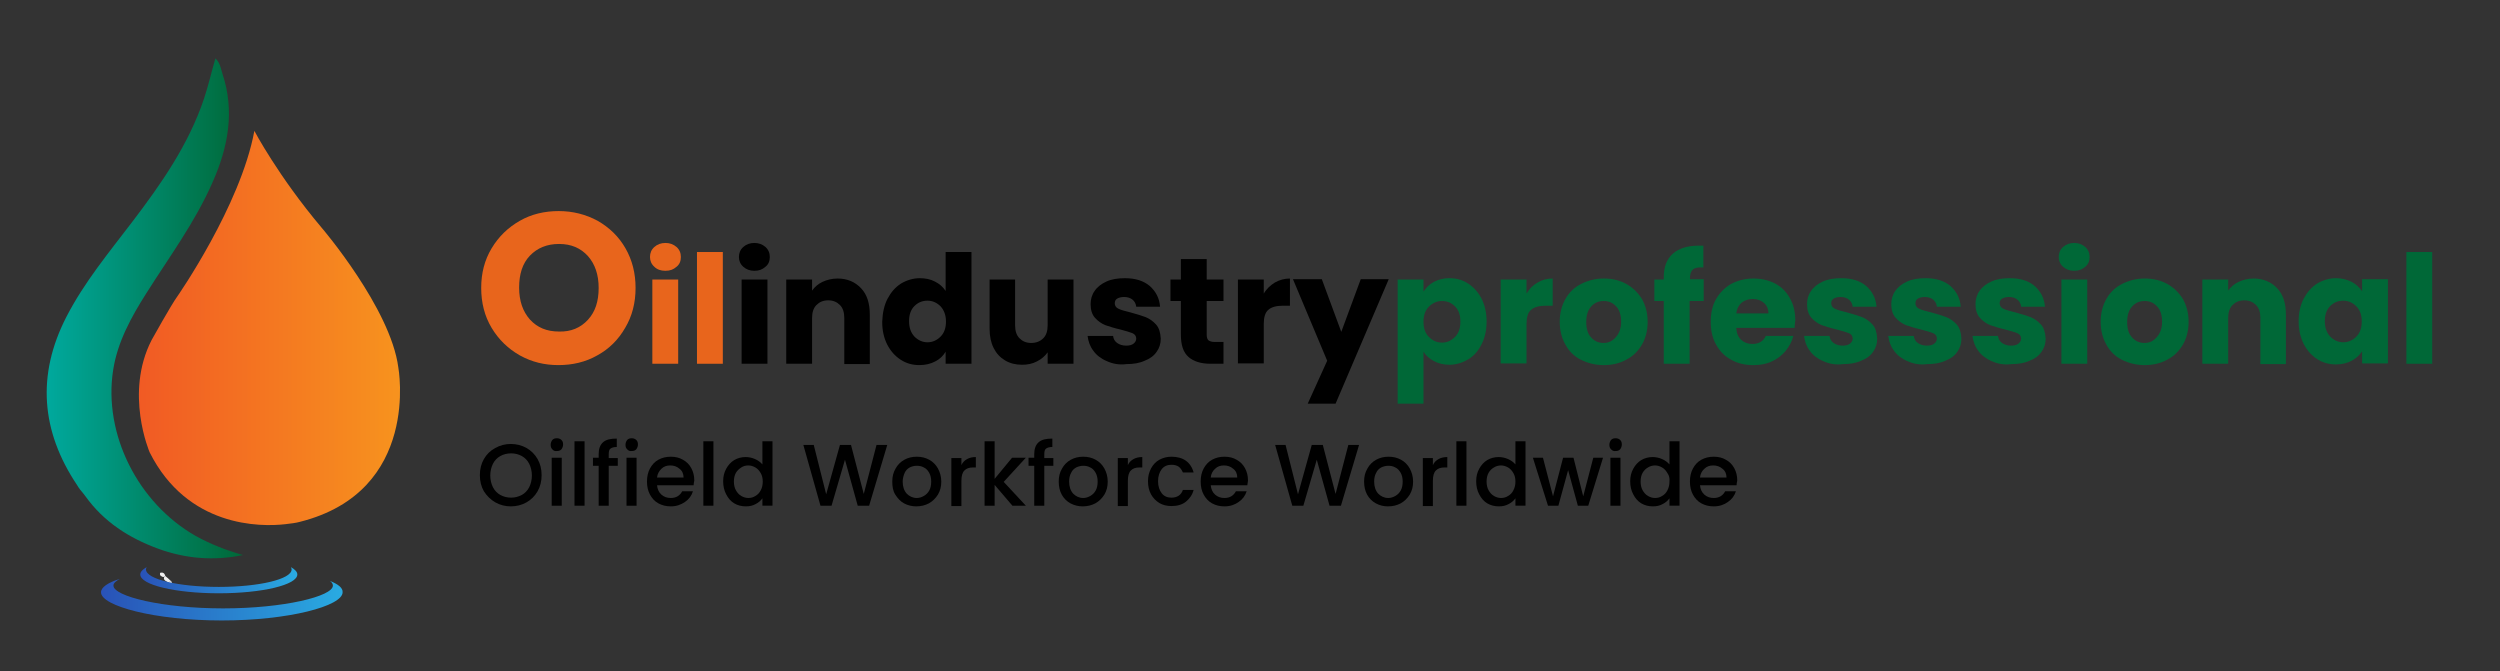 <?xml version="1.0" encoding="utf-8"?>
<!-- Generator: Adobe Illustrator 25.4.1, SVG Export Plug-In . SVG Version: 6.00 Build 0)  -->
<svg version="1.1" id="Layer_1" xmlns="http://www.w3.org/2000/svg" xmlns:xlink="http://www.w3.org/1999/xlink" x="0px" y="0px"
	 viewBox="0 0 745 200" style="enable-background:new 0 0 745 200;" xml:space="preserve">
<rect x="0" y="0" width="745" height="200" fill="#333333" stroke="none"/>
<style type="text/css">
	.st0{fill:#E8651C;}
	.st1{fill:#006837;}
	.st2{fill:url(#SVGID_1_);}
	.st3{fill:#EEEEEE;}
	.st4{fill:#030303;}
	.st5{fill:url(#SVGID_00000055664538863609774920000005475022888019739792_);}
	.st6{fill:url(#SVGID_00000124852561460969898760000006497467118328374697_);}
	.st7{fill:url(#SVGID_00000029009334908797722050000011220554707050756496_);}
</style>
<g>
	<g>
		<path class="st0" d="M154.9,105.9c-3.5-2-6.3-4.7-8.4-8.2c-2.1-3.5-3.1-7.5-3.1-11.9c0-4.4,1-8.3,3.1-11.8
			c2.1-3.5,4.9-6.2,8.4-8.2c3.5-2,7.4-2.9,11.6-2.9c4.2,0,8.1,1,11.6,2.9c3.5,2,6.3,4.7,8.3,8.2c2,3.5,3,7.4,3,11.8
			c0,4.4-1,8.4-3.1,11.9c-2,3.5-4.8,6.3-8.3,8.2c-3.5,2-7.4,2.9-11.6,2.9C162.3,108.8,158.5,107.9,154.9,105.9z M175.2,95.3
			c2.2-2.4,3.2-5.5,3.2-9.5c0-4-1.1-7.1-3.2-9.5c-2.2-2.4-5-3.6-8.6-3.6c-3.6,0-6.5,1.2-8.7,3.5c-2.2,2.3-3.2,5.5-3.2,9.5
			c0,4,1.1,7.1,3.2,9.5c2.2,2.4,5,3.6,8.7,3.6C170.1,98.9,173,97.7,175.2,95.3z"/>
		<path class="st0" d="M195,79.5c-0.9-0.8-1.3-1.8-1.3-2.9c0-1.2,0.4-2.2,1.3-3c0.9-0.8,2-1.2,3.3-1.2c1.3,0,2.4,0.4,3.3,1.2
			c0.9,0.8,1.3,1.8,1.3,3c0,1.2-0.4,2.2-1.3,2.9c-0.9,0.8-1.9,1.2-3.3,1.2C196.9,80.7,195.8,80.3,195,79.5z M202.1,83.3v25.1h-7.7
			V83.3H202.1z"/>
		<path class="st0" d="M215.4,75.1v33.3h-7.7V75.1H215.4z"/>
		<path d="M221.5,79.5c-0.9-0.8-1.3-1.8-1.3-2.9c0-1.2,0.4-2.2,1.3-3c0.9-0.8,2-1.2,3.3-1.2c1.3,0,2.4,0.4,3.3,1.2
			c0.9,0.8,1.3,1.8,1.3,3c0,1.2-0.4,2.2-1.3,2.9c-0.9,0.8-1.9,1.2-3.3,1.2C223.5,80.7,222.4,80.3,221.5,79.5z M228.7,83.3v25.1H221
			V83.3H228.7z"/>
		<path d="M256.6,85.9c1.8,1.9,2.6,4.5,2.6,7.9v14.7h-7.6V94.8c0-1.7-0.4-3-1.3-3.9c-0.9-0.9-2-1.4-3.5-1.4c-1.5,0-2.6,0.5-3.5,1.4
			c-0.9,0.9-1.3,2.2-1.3,3.9v13.6h-7.7V83.3h7.7v3.3c0.8-1.1,1.8-2,3.1-2.6c1.3-0.6,2.8-1,4.5-1C252.5,83,254.8,84,256.6,85.9z"/>
		<path d="M264.5,89c1-1.9,2.3-3.4,4-4.5c1.7-1,3.6-1.6,5.6-1.6c1.6,0,3.2,0.3,4.5,1c1.4,0.7,2.4,1.6,3.2,2.8V75.1h7.7v33.3h-7.7
			v-3.6c-0.7,1.2-1.7,2.2-3.1,2.9c-1.3,0.7-2.9,1.1-4.7,1.1c-2.1,0-3.9-0.5-5.6-1.6c-1.7-1.1-3-2.6-4-4.5c-1-2-1.5-4.2-1.5-6.8
			C263,93.2,263.5,90.9,264.5,89z M280.3,91.3c-1.1-1.1-2.4-1.7-3.9-1.7c-1.5,0-2.8,0.5-3.9,1.6c-1.1,1.1-1.6,2.6-1.6,4.5
			c0,1.9,0.5,3.4,1.6,4.6c1.1,1.1,2.4,1.7,3.9,1.7c1.5,0,2.8-0.6,3.9-1.7c1.1-1.1,1.6-2.6,1.6-4.5C281.9,93.9,281.3,92.4,280.3,91.3
			z"/>
		<path d="M319.9,83.3v25.1h-7.7V105c-0.8,1.1-1.8,2-3.2,2.7c-1.3,0.7-2.8,1-4.4,1c-1.9,0-3.6-0.4-5.1-1.3c-1.5-0.9-2.6-2.1-3.4-3.7
			c-0.8-1.6-1.2-3.5-1.2-5.7V83.3h7.6v13.6c0,1.7,0.4,3,1.3,3.9c0.9,0.9,2,1.4,3.5,1.4c1.5,0,2.7-0.5,3.6-1.4
			c0.9-0.9,1.3-2.2,1.3-3.9V83.3H319.9z"/>
		<path d="M329.8,107.6c-1.7-0.7-3.1-1.8-4-3.1c-1-1.3-1.5-2.8-1.7-4.4h7.6c0.1,0.9,0.5,1.6,1.2,2.1c0.7,0.5,1.6,0.8,2.7,0.8
			c1,0,1.7-0.2,2.2-0.6c0.5-0.4,0.8-0.9,0.8-1.5c0-0.7-0.4-1.3-1.1-1.6c-0.8-0.3-2-0.7-3.6-1.1c-1.8-0.4-3.3-0.9-4.5-1.3
			c-1.2-0.5-2.2-1.2-3.1-2.2c-0.9-1-1.3-2.4-1.3-4.1c0-1.4,0.4-2.8,1.2-3.9c0.8-1.2,2-2.1,3.5-2.8c1.5-0.7,3.4-1,5.5-1
			c3.2,0,5.6,0.8,7.4,2.3c1.8,1.6,2.9,3.6,3.1,6.2h-7.1c-0.1-0.9-0.5-1.6-1.1-2.1c-0.6-0.5-1.5-0.8-2.5-0.8c-0.9,0-1.6,0.2-2.1,0.5
			c-0.5,0.3-0.7,0.8-0.7,1.4c0,0.7,0.4,1.3,1.1,1.6c0.8,0.4,2,0.7,3.6,1.1c1.9,0.5,3.4,1,4.5,1.4c1.2,0.5,2.2,1.2,3.1,2.2
			c0.9,1,1.3,2.4,1.4,4.2c0,1.5-0.4,2.8-1.2,3.9c-0.8,1.2-2,2.1-3.6,2.7c-1.5,0.7-3.3,1-5.4,1C333.5,108.8,331.5,108.4,329.8,107.6z
			"/>
		<path d="M364.6,101.9v6.5h-3.9c-2.8,0-5-0.7-6.5-2c-1.6-1.4-2.3-3.6-2.3-6.7v-10h-3.1v-6.4h3.1v-6.1h7.7v6.1h5v6.4h-5v10.1
			c0,0.8,0.2,1.3,0.5,1.6c0.4,0.3,1,0.5,1.8,0.5H364.6z"/>
		<path d="M379.9,84.2c1.4-0.8,2.9-1.2,4.5-1.2v8.1h-2.1c-1.9,0-3.4,0.4-4.3,1.2c-1,0.8-1.4,2.3-1.4,4.3v11.7h-7.7V83.3h7.7v4.2
			C377.4,86.1,378.6,85,379.9,84.2z"/>
		<path d="M413.8,83.3l-15.8,37h-8.3l5.8-12.8l-10.2-24.3h8.6l5.8,15.7l5.8-15.7H413.8z"/>
		<path class="st1" d="M427.3,84c1.3-0.7,2.9-1.1,4.6-1.1c2.1,0,3.9,0.5,5.6,1.6c1.7,1.1,3,2.6,4,4.5c1,2,1.5,4.2,1.5,6.8
			c0,2.6-0.5,4.9-1.5,6.8c-1,2-2.3,3.5-4,4.5s-3.6,1.6-5.6,1.6c-1.7,0-3.3-0.4-4.6-1.1c-1.3-0.7-2.4-1.6-3.1-2.8v15.5h-7.7V83.3h7.7
			v3.6C425,85.7,426,84.7,427.3,84z M433.6,91.3c-1.1-1.1-2.4-1.6-3.9-1.6c-1.5,0-2.8,0.6-3.9,1.7c-1.1,1.1-1.6,2.6-1.6,4.5
			c0,1.9,0.5,3.4,1.6,4.5s2.4,1.7,3.9,1.7c1.5,0,2.8-0.6,3.9-1.7s1.6-2.6,1.6-4.6C435.2,93.9,434.7,92.4,433.6,91.3z"/>
		<path class="st1" d="M458.2,84.2c1.3-0.8,2.8-1.2,4.5-1.2v8.1h-2.1c-1.9,0-3.4,0.4-4.3,1.2c-1,0.8-1.4,2.3-1.4,4.3v11.7h-7.7V83.3
			h7.7v4.2C455.7,86.1,456.8,85,458.2,84.2z"/>
		<path class="st1" d="M471.1,107.2c-2-1-3.5-2.5-4.6-4.5c-1.1-1.9-1.7-4.2-1.7-6.8c0-2.6,0.6-4.9,1.7-6.8c1.1-2,2.7-3.5,4.7-4.5
			c2-1,4.2-1.6,6.7-1.6s4.7,0.5,6.7,1.6c2,1.1,3.5,2.6,4.7,4.5c1.1,2,1.7,4.2,1.7,6.8c0,2.6-0.6,4.9-1.7,6.8c-1.2,2-2.7,3.5-4.7,4.5
			c-2,1.1-4.2,1.6-6.7,1.6S473.1,108.2,471.1,107.2z M481.5,100.5c1-1.1,1.6-2.6,1.6-4.6c0-2-0.5-3.6-1.5-4.6
			c-1-1.1-2.2-1.6-3.7-1.6c-1.5,0-2.7,0.5-3.7,1.6c-1,1.1-1.5,2.6-1.5,4.7c0,2,0.5,3.6,1.5,4.6c1,1.1,2.2,1.6,3.7,1.6
			S480.5,101.6,481.5,100.5z"/>
		<path class="st1" d="M507.6,89.7h-4.1v18.7h-7.7V89.7H493v-6.4h2.8v-0.7c0-3.1,0.9-5.4,2.7-7c1.8-1.6,4.4-2.4,7.8-2.4
			c0.6,0,1,0,1.3,0v6.5c-1.5-0.1-2.5,0.1-3.1,0.6c-0.6,0.5-0.9,1.4-0.9,2.7v0.2h4.1V89.7z"/>
		<path class="st1" d="M534.8,97.7h-17.4c0.1,1.6,0.6,2.8,1.5,3.6c0.9,0.8,2,1.2,3.3,1.2c1.9,0,3.3-0.8,4-2.4h8.2
			c-0.4,1.7-1.2,3.1-2.3,4.5c-1.1,1.3-2.5,2.4-4.1,3.1c-1.7,0.8-3.5,1.1-5.5,1.1c-2.5,0-4.7-0.5-6.6-1.6c-1.9-1-3.4-2.5-4.5-4.5
			c-1.1-1.9-1.6-4.2-1.6-6.8c0-2.6,0.5-4.9,1.6-6.8c1.1-1.9,2.6-3.4,4.5-4.5c1.9-1,4.1-1.6,6.6-1.6c2.4,0,4.6,0.5,6.5,1.5
			c1.9,1,3.4,2.5,4.4,4.4c1.1,1.9,1.6,4.1,1.6,6.6C534.9,96.2,534.8,96.9,534.8,97.7z M527,93.4c0-1.3-0.5-2.4-1.3-3.1
			c-0.9-0.8-2-1.2-3.4-1.2c-1.3,0-2.4,0.4-3.3,1.1c-0.9,0.8-1.4,1.8-1.6,3.2H527z"/>
		<path class="st1" d="M543.3,107.6c-1.7-0.7-3.1-1.8-4-3.1c-1-1.3-1.5-2.8-1.7-4.4h7.6c0.1,0.9,0.5,1.6,1.2,2.1
			c0.7,0.5,1.6,0.8,2.7,0.8c1,0,1.7-0.2,2.2-0.6c0.5-0.4,0.8-0.9,0.8-1.5c0-0.7-0.4-1.3-1.1-1.6c-0.8-0.3-2-0.7-3.6-1.1
			c-1.8-0.4-3.3-0.9-4.5-1.3c-1.2-0.5-2.2-1.2-3.1-2.2c-0.9-1-1.3-2.4-1.3-4.1c0-1.4,0.4-2.8,1.2-3.9c0.8-1.2,2-2.1,3.5-2.8
			c1.5-0.7,3.4-1,5.5-1c3.2,0,5.6,0.8,7.4,2.3c1.8,1.6,2.9,3.6,3.1,6.2h-7.1c-0.1-0.9-0.5-1.6-1.1-2.1c-0.6-0.5-1.5-0.8-2.5-0.8
			c-0.9,0-1.6,0.2-2.1,0.5c-0.5,0.3-0.7,0.8-0.7,1.4c0,0.7,0.4,1.3,1.1,1.6c0.8,0.4,2,0.7,3.6,1.1c1.9,0.5,3.4,1,4.5,1.4
			c1.2,0.5,2.2,1.2,3.1,2.2c0.9,1,1.3,2.4,1.4,4.2c0,1.5-0.4,2.8-1.2,3.9c-0.8,1.2-2,2.1-3.6,2.7c-1.5,0.7-3.3,1-5.4,1
			C547,108.8,545,108.4,543.3,107.6z"/>
		<path class="st1" d="M568.4,107.6c-1.7-0.7-3.1-1.8-4-3.1c-1-1.3-1.5-2.8-1.7-4.4h7.6c0.1,0.9,0.5,1.6,1.2,2.1
			c0.7,0.5,1.6,0.8,2.7,0.8c1,0,1.7-0.2,2.2-0.6c0.5-0.4,0.8-0.9,0.8-1.5c0-0.7-0.4-1.3-1.1-1.6c-0.8-0.3-2-0.7-3.6-1.1
			c-1.8-0.4-3.3-0.9-4.5-1.3c-1.2-0.5-2.2-1.2-3.1-2.2c-0.9-1-1.3-2.4-1.3-4.1c0-1.4,0.4-2.8,1.2-3.9c0.8-1.2,2-2.1,3.5-2.8
			c1.5-0.7,3.4-1,5.5-1c3.2,0,5.6,0.8,7.4,2.3c1.8,1.6,2.9,3.6,3.1,6.2h-7.1c-0.1-0.9-0.5-1.6-1.1-2.1c-0.6-0.5-1.5-0.8-2.5-0.8
			c-0.9,0-1.6,0.2-2.1,0.5c-0.5,0.3-0.7,0.8-0.7,1.4c0,0.7,0.4,1.3,1.1,1.6c0.8,0.4,2,0.7,3.6,1.1c1.9,0.5,3.4,1,4.5,1.4
			c1.2,0.5,2.2,1.2,3.1,2.2c0.9,1,1.3,2.4,1.4,4.2c0,1.5-0.4,2.8-1.2,3.9c-0.8,1.2-2,2.1-3.6,2.7c-1.5,0.7-3.3,1-5.4,1
			C572.1,108.8,570.1,108.4,568.4,107.6z"/>
		<path class="st1" d="M593.5,107.6c-1.7-0.7-3.1-1.8-4-3.1c-1-1.3-1.5-2.8-1.7-4.4h7.6c0.1,0.9,0.5,1.6,1.2,2.1
			c0.7,0.5,1.6,0.8,2.7,0.8c1,0,1.7-0.2,2.2-0.6c0.5-0.4,0.8-0.9,0.8-1.5c0-0.7-0.4-1.3-1.1-1.6c-0.8-0.3-2-0.7-3.6-1.1
			c-1.8-0.4-3.3-0.9-4.5-1.3c-1.2-0.5-2.2-1.2-3.1-2.2c-0.9-1-1.3-2.4-1.3-4.1c0-1.4,0.4-2.8,1.2-3.9c0.8-1.2,2-2.1,3.5-2.8
			c1.5-0.7,3.4-1,5.5-1c3.2,0,5.6,0.8,7.4,2.3c1.8,1.6,2.9,3.6,3.1,6.2h-7.1c-0.1-0.9-0.5-1.6-1.1-2.1c-0.6-0.5-1.5-0.8-2.5-0.8
			c-0.9,0-1.6,0.2-2.1,0.5c-0.5,0.3-0.7,0.8-0.7,1.4c0,0.7,0.4,1.3,1.1,1.6c0.8,0.4,2,0.7,3.6,1.1c1.9,0.5,3.4,1,4.5,1.4
			c1.2,0.5,2.2,1.2,3.1,2.2c0.9,1,1.3,2.4,1.4,4.2c0,1.5-0.4,2.8-1.2,3.9c-0.8,1.2-2,2.1-3.6,2.7c-1.5,0.7-3.3,1-5.4,1
			C597.2,108.8,595.2,108.4,593.5,107.6z"/>
		<path class="st1" d="M614.8,79.5c-0.9-0.8-1.3-1.8-1.3-2.9c0-1.2,0.4-2.2,1.3-3c0.9-0.8,2-1.2,3.3-1.2c1.3,0,2.4,0.4,3.3,1.2
			c0.9,0.8,1.3,1.8,1.3,3c0,1.2-0.4,2.2-1.3,2.9c-0.9,0.8-1.9,1.2-3.3,1.2C616.8,80.7,615.7,80.3,614.8,79.5z M622,83.3v25.1h-7.7
			V83.3H622z"/>
		<path class="st1" d="M632.3,107.2c-2-1-3.5-2.5-4.6-4.5c-1.1-1.9-1.7-4.2-1.7-6.8c0-2.6,0.6-4.9,1.7-6.8c1.1-2,2.7-3.5,4.7-4.5
			c2-1,4.2-1.6,6.7-1.6s4.7,0.5,6.7,1.6c2,1.1,3.5,2.6,4.7,4.5c1.1,2,1.7,4.2,1.7,6.8c0,2.6-0.6,4.9-1.7,6.8c-1.2,2-2.7,3.5-4.7,4.5
			c-2,1.1-4.2,1.6-6.7,1.6S634.3,108.2,632.3,107.2z M642.7,100.5c1-1.1,1.6-2.6,1.6-4.6c0-2-0.5-3.6-1.5-4.6
			c-1-1.1-2.2-1.6-3.7-1.6c-1.5,0-2.7,0.5-3.7,1.6c-1,1.1-1.5,2.6-1.5,4.7c0,2,0.5,3.6,1.5,4.6c1,1.1,2.2,1.6,3.7,1.6
			S641.7,101.6,642.7,100.5z"/>
		<path class="st1" d="M678.6,85.9c1.8,1.9,2.6,4.5,2.6,7.9v14.7h-7.6V94.8c0-1.7-0.4-3-1.3-3.9c-0.9-0.9-2-1.4-3.5-1.4
			s-2.6,0.5-3.5,1.4c-0.9,0.9-1.3,2.2-1.3,3.9v13.6h-7.7V83.3h7.7v3.3c0.8-1.1,1.8-2,3.1-2.6c1.3-0.6,2.8-1,4.5-1
			C674.4,83,676.8,84,678.6,85.9z"/>
		<path class="st1" d="M686.5,89c1-1.9,2.3-3.4,4-4.5c1.7-1,3.6-1.6,5.6-1.6c1.8,0,3.3,0.4,4.7,1.1c1.3,0.7,2.4,1.7,3.1,2.8v-3.6
			h7.7v25.1h-7.7v-3.6c-0.8,1.2-1.8,2.1-3.1,2.8c-1.3,0.7-2.9,1.1-4.7,1.1c-2,0-3.9-0.5-5.6-1.6c-1.7-1.1-3-2.6-4-4.5
			c-1-2-1.5-4.2-1.5-6.8C685,93.2,685.5,90.9,686.5,89z M702.2,91.3c-1.1-1.1-2.4-1.7-3.9-1.7s-2.8,0.5-3.9,1.6
			c-1.1,1.1-1.6,2.6-1.6,4.5c0,1.9,0.5,3.4,1.6,4.6c1.1,1.1,2.4,1.7,3.9,1.7s2.8-0.6,3.9-1.7c1.1-1.1,1.6-2.6,1.6-4.5
			C703.8,93.9,703.3,92.4,702.2,91.3z"/>
		<path class="st1" d="M724.8,75.1v33.3h-7.7V75.1H724.8z"/>
	</g>
	<g>
		<path d="M147.6,149.7c-1.4-0.8-2.5-1.9-3.4-3.3c-0.8-1.4-1.2-3-1.2-4.8c0-1.8,0.4-3.4,1.2-4.8s1.9-2.5,3.4-3.3
			c1.4-0.8,3-1.2,4.6-1.2c1.7,0,3.3,0.4,4.7,1.2c1.4,0.8,2.5,1.9,3.3,3.3c0.8,1.4,1.2,3,1.2,4.8c0,1.8-0.4,3.4-1.2,4.8
			c-0.8,1.4-1.9,2.5-3.3,3.3c-1.4,0.8-3,1.2-4.7,1.2C150.6,150.9,149,150.5,147.6,149.7z M155.5,147.5c0.9-0.5,1.7-1.3,2.2-2.3
			c0.5-1,0.8-2.2,0.8-3.5c0-1.3-0.3-2.5-0.8-3.5c-0.5-1-1.3-1.8-2.2-2.3c-0.9-0.5-2-0.8-3.2-0.8c-1.2,0-2.3,0.3-3.2,0.8
			c-0.9,0.5-1.7,1.3-2.2,2.3c-0.5,1-0.8,2.2-0.8,3.5c0,1.3,0.3,2.5,0.8,3.5c0.5,1,1.3,1.8,2.2,2.3s2,0.8,3.2,0.8
			C153.5,148.3,154.5,148,155.5,147.5z"/>
		<path d="M164.6,133.9c-0.4-0.4-0.5-0.8-0.5-1.4c0-0.5,0.2-1,0.5-1.4c0.4-0.4,0.8-0.5,1.4-0.5c0.5,0,1,0.2,1.3,0.5
			c0.4,0.4,0.5,0.8,0.5,1.4c0,0.5-0.2,1-0.5,1.4c-0.4,0.4-0.8,0.5-1.3,0.5C165.4,134.5,164.9,134.3,164.6,133.9z M167.4,136.4v14.3
			h-3v-14.3H167.4z"/>
		<path d="M174.2,131.5v19.2h-3v-19.2H174.2z"/>
		<path d="M184.1,138.8h-2.7v11.9h-3v-11.9h-1.7v-2.4h1.7v-1c0-1.6,0.4-2.8,1.3-3.6c0.9-0.8,2.2-1.1,4.1-1.1v2.5
			c-0.9,0-1.5,0.2-1.9,0.5c-0.4,0.3-0.5,0.9-0.5,1.8v1h2.7V138.8z"/>
		<path d="M186.9,133.9c-0.4-0.4-0.5-0.8-0.5-1.4c0-0.5,0.2-1,0.5-1.4c0.4-0.4,0.8-0.5,1.4-0.5c0.5,0,1,0.2,1.3,0.5
			c0.4,0.4,0.5,0.8,0.5,1.4c0,0.5-0.2,1-0.5,1.4c-0.4,0.4-0.8,0.5-1.3,0.5C187.7,134.5,187.3,134.3,186.9,133.9z M189.7,136.4v14.3
			h-3v-14.3H189.7z"/>
		<path d="M206.7,144.6h-10.9c0.1,1.1,0.5,2.1,1.3,2.8c0.8,0.7,1.7,1,2.8,1c1.6,0,2.7-0.7,3.4-2h3.2c-0.4,1.3-1.2,2.4-2.4,3.2
			s-2.5,1.3-4.2,1.3c-1.4,0-2.6-0.3-3.7-0.9c-1.1-0.6-1.9-1.5-2.5-2.6s-0.9-2.4-0.9-3.9s0.3-2.8,0.9-3.9c0.6-1.1,1.4-2,2.5-2.6
			c1.1-0.6,2.3-0.9,3.7-0.9c1.4,0,2.6,0.3,3.6,0.9c1.1,0.6,1.9,1.4,2.5,2.5s0.9,2.3,0.9,3.7C206.8,143.7,206.7,144.2,206.7,144.6z
			 M203.7,142.3c0-1.1-0.4-2-1.2-2.6c-0.8-0.7-1.7-1-2.8-1c-1,0-1.9,0.3-2.6,1s-1.2,1.5-1.3,2.6H203.7z"/>
		<path d="M212.6,131.5v19.2h-3v-19.2H212.6z"/>
		<path d="M216.4,139.7c0.6-1.1,1.4-2,2.4-2.6c1-0.6,2.2-0.9,3.4-0.9c0.9,0,1.9,0.2,2.8,0.6c0.9,0.4,1.6,0.9,2.2,1.6v-6.9h3v19.2h-3
			v-2.2c-0.5,0.7-1.2,1.3-2,1.7c-0.9,0.5-1.8,0.7-3,0.7c-1.2,0-2.4-0.3-3.4-0.9c-1-0.6-1.8-1.5-2.4-2.7c-0.6-1.1-0.9-2.4-0.9-3.9
			C215.5,142,215.8,140.8,216.4,139.7z M226.7,141c-0.4-0.7-0.9-1.3-1.6-1.7c-0.7-0.4-1.4-0.6-2.1-0.6c-0.8,0-1.5,0.2-2.1,0.6
			s-1.2,0.9-1.6,1.6c-0.4,0.7-0.6,1.6-0.6,2.6s0.2,1.9,0.6,2.6c0.4,0.7,0.9,1.3,1.6,1.7c0.7,0.4,1.4,0.6,2.1,0.6
			c0.8,0,1.5-0.2,2.1-0.6c0.7-0.4,1.2-0.9,1.6-1.7c0.4-0.7,0.6-1.6,0.6-2.6C227.3,142.5,227.1,141.7,226.7,141z"/>
		<path d="M264.4,132.6l-5.4,18.1h-3.4l-3.8-13.7l-4,13.7l-3.3,0l-5.1-18.1h3.1l3.7,14.7l4.1-14.7h3.3l3.8,14.6l3.8-14.6H264.4z"/>
		<path d="M269.4,150c-1.1-0.6-1.9-1.5-2.6-2.6s-0.9-2.4-0.9-3.9c0-1.5,0.3-2.7,1-3.9c0.6-1.1,1.5-2,2.6-2.6
			c1.1-0.6,2.3-0.9,3.7-0.9s2.6,0.3,3.7,0.9c1.1,0.6,2,1.5,2.6,2.6c0.6,1.1,1,2.4,1,3.9c0,1.5-0.3,2.7-1,3.9c-0.7,1.1-1.6,2-2.7,2.6
			c-1.1,0.6-2.4,0.9-3.8,0.9C271.8,150.9,270.5,150.6,269.4,150z M275.3,147.8c0.7-0.4,1.2-0.9,1.6-1.6s0.6-1.6,0.6-2.7
			c0-1-0.2-1.9-0.6-2.6s-0.9-1.3-1.6-1.6c-0.7-0.4-1.4-0.5-2.1-0.5c-0.8,0-1.5,0.2-2.1,0.5c-0.7,0.4-1.2,0.9-1.5,1.6
			s-0.6,1.6-0.6,2.6c0,1.5,0.4,2.7,1.2,3.6c0.8,0.8,1.8,1.3,3,1.3C273.9,148.4,274.6,148.2,275.3,147.8z"/>
		<path d="M288.2,136.8c0.7-0.4,1.6-0.6,2.6-0.6v3.1H290c-1.2,0-2,0.3-2.6,0.9c-0.6,0.6-0.9,1.6-0.9,3.1v7.5h-3v-14.3h3v2.1
			C286.9,137.7,287.5,137.2,288.2,136.8z"/>
		<path d="M299.1,143.6l6.6,7.1h-4l-5.3-6.2v6.2h-3v-19.2h3v11.2l5.2-6.3h4.1L299.1,143.6z"/>
		<path d="M313.9,138.8h-2.7v11.9h-3v-11.9h-1.7v-2.4h1.7v-1c0-1.6,0.4-2.8,1.3-3.6s2.2-1.1,4.1-1.1v2.5c-0.9,0-1.5,0.2-1.9,0.5
			c-0.4,0.3-0.5,0.9-0.5,1.8v1h2.7V138.8z"/>
		<path d="M319,150c-1.1-0.6-2-1.5-2.6-2.6s-0.9-2.4-0.9-3.9c0-1.5,0.3-2.7,1-3.9c0.6-1.1,1.5-2,2.6-2.6c1.1-0.6,2.3-0.9,3.7-0.9
			s2.6,0.3,3.7,0.9c1.1,0.6,2,1.5,2.6,2.6s1,2.4,1,3.9c0,1.5-0.3,2.7-1,3.9c-0.7,1.1-1.6,2-2.7,2.6c-1.1,0.6-2.4,0.9-3.8,0.9
			C321.4,150.9,320.1,150.6,319,150z M324.9,147.8c0.7-0.4,1.2-0.9,1.6-1.6s0.6-1.6,0.6-2.7c0-1-0.2-1.9-0.6-2.6s-0.9-1.3-1.6-1.6
			c-0.7-0.4-1.4-0.5-2.1-0.5s-1.5,0.2-2.1,0.5c-0.7,0.4-1.2,0.9-1.5,1.6c-0.4,0.7-0.6,1.6-0.6,2.6c0,1.5,0.4,2.7,1.2,3.6
			c0.8,0.8,1.8,1.3,3,1.3C323.5,148.4,324.2,148.2,324.9,147.8z"/>
		<path d="M337.8,136.8c0.7-0.4,1.6-0.6,2.6-0.6v3.1h-0.8c-1.2,0-2,0.3-2.6,0.9c-0.6,0.6-0.9,1.6-0.9,3.1v7.5h-3v-14.3h3v2.1
			C336.5,137.7,337.1,137.2,337.8,136.8z"/>
		<path d="M343,139.6c0.6-1.1,1.4-2,2.5-2.6c1.1-0.6,2.3-0.9,3.6-0.9c1.7,0,3.2,0.4,4.3,1.2c1.1,0.8,1.9,2,2.3,3.5h-3.2
			c-0.3-0.7-0.7-1.3-1.2-1.7c-0.6-0.4-1.3-0.6-2.2-0.6c-1.2,0-2.2,0.4-2.9,1.3c-0.7,0.9-1.1,2.1-1.1,3.6c0,1.5,0.4,2.7,1.1,3.6
			c0.7,0.9,1.7,1.3,2.9,1.3c1.7,0,2.9-0.8,3.4-2.3h3.2c-0.4,1.5-1.2,2.6-2.3,3.5c-1.1,0.9-2.6,1.3-4.3,1.3c-1.4,0-2.6-0.3-3.6-0.9
			s-1.9-1.5-2.5-2.6c-0.6-1.1-0.9-2.4-0.9-3.9S342.4,140.8,343,139.6z"/>
		<path d="M371.7,144.6h-10.9c0.1,1.1,0.5,2.1,1.3,2.8s1.7,1,2.8,1c1.6,0,2.7-0.7,3.4-2h3.2c-0.4,1.3-1.2,2.4-2.4,3.2
			c-1.1,0.8-2.5,1.3-4.2,1.3c-1.4,0-2.6-0.3-3.7-0.9s-1.9-1.5-2.5-2.6s-0.9-2.4-0.9-3.9s0.3-2.8,0.9-3.9c0.6-1.1,1.4-2,2.5-2.6
			c1.1-0.6,2.3-0.9,3.7-0.9c1.4,0,2.6,0.3,3.6,0.9c1.1,0.6,1.9,1.4,2.5,2.5c0.6,1.1,0.9,2.3,0.9,3.7
			C371.8,143.7,371.8,144.2,371.7,144.6z M368.7,142.3c0-1.1-0.4-2-1.2-2.6c-0.8-0.7-1.7-1-2.8-1c-1,0-1.9,0.3-2.6,1
			c-0.7,0.6-1.2,1.5-1.3,2.6H368.7z"/>
		<path d="M405,132.6l-5.4,18.1h-3.4l-3.8-13.7l-4,13.7l-3.3,0l-5.1-18.1h3.1l3.7,14.7l4.1-14.7h3.3l3.8,14.6l3.8-14.6H405z"/>
		<path d="M410,150c-1.1-0.6-2-1.5-2.6-2.6s-0.9-2.4-0.9-3.9c0-1.5,0.3-2.7,1-3.9c0.6-1.1,1.5-2,2.6-2.6c1.1-0.6,2.3-0.9,3.7-0.9
			s2.6,0.3,3.7,0.9c1.1,0.6,2,1.5,2.6,2.6s1,2.4,1,3.9c0,1.5-0.3,2.7-1,3.9c-0.7,1.1-1.6,2-2.7,2.6c-1.1,0.6-2.4,0.9-3.8,0.9
			C412.3,150.9,411.1,150.6,410,150z M415.8,147.8c0.7-0.4,1.2-0.9,1.6-1.6s0.6-1.6,0.6-2.7c0-1-0.2-1.9-0.6-2.6s-0.9-1.3-1.6-1.6
			c-0.7-0.4-1.4-0.5-2.1-0.5s-1.5,0.2-2.1,0.5c-0.7,0.4-1.2,0.9-1.5,1.6c-0.4,0.7-0.6,1.6-0.6,2.6c0,1.5,0.4,2.7,1.2,3.6
			c0.8,0.8,1.8,1.3,3,1.3C414.4,148.4,415.1,148.2,415.8,147.8z"/>
		<path d="M428.7,136.8c0.7-0.4,1.6-0.6,2.6-0.6v3.1h-0.8c-1.2,0-2,0.3-2.6,0.9c-0.6,0.6-0.9,1.6-0.9,3.1v7.5h-3v-14.3h3v2.1
			C427.4,137.7,428,137.2,428.7,136.8z"/>
		<path d="M437,131.5v19.2h-3v-19.2H437z"/>
		<path d="M440.8,139.7c0.6-1.1,1.4-2,2.4-2.6c1-0.6,2.2-0.9,3.4-0.9c0.9,0,1.9,0.2,2.8,0.6c0.9,0.4,1.6,0.9,2.2,1.6v-6.9h3v19.2h-3
			v-2.2c-0.5,0.7-1.2,1.3-2,1.7c-0.9,0.5-1.8,0.7-3,0.7c-1.2,0-2.4-0.3-3.4-0.9s-1.8-1.5-2.4-2.7c-0.6-1.1-0.9-2.4-0.9-3.9
			C439.9,142,440.2,140.8,440.8,139.7z M451,141c-0.4-0.7-0.9-1.3-1.6-1.7c-0.7-0.4-1.4-0.6-2.1-0.6s-1.5,0.2-2.1,0.6
			c-0.7,0.4-1.2,0.9-1.6,1.6c-0.4,0.7-0.6,1.6-0.6,2.6s0.2,1.9,0.6,2.6c0.4,0.7,0.9,1.3,1.6,1.7c0.7,0.4,1.4,0.6,2.1,0.6
			c0.8,0,1.5-0.2,2.1-0.6c0.7-0.4,1.2-0.9,1.6-1.7s0.6-1.6,0.6-2.6C451.6,142.5,451.4,141.7,451,141z"/>
		<path d="M477.7,136.4l-4.4,14.3h-3.1l-2.9-10.6l-2.9,10.6h-3.1l-4.5-14.3h3l3,11.5l3-11.5h3.1l2.9,11.5l3-11.5H477.7z"/>
		<path d="M480.1,133.9c-0.4-0.4-0.5-0.8-0.5-1.4c0-0.5,0.2-1,0.5-1.4c0.4-0.4,0.8-0.5,1.4-0.5c0.5,0,1,0.2,1.3,0.5
			c0.4,0.4,0.5,0.8,0.5,1.4c0,0.5-0.2,1-0.5,1.4c-0.4,0.4-0.8,0.5-1.3,0.5C480.9,134.5,480.5,134.3,480.1,133.9z M482.9,136.4v14.3
			h-3v-14.3H482.9z"/>
		<path d="M486.7,139.7c0.6-1.1,1.4-2,2.4-2.6c1-0.6,2.2-0.9,3.4-0.9c0.9,0,1.9,0.2,2.8,0.6c0.9,0.4,1.6,0.9,2.2,1.6v-6.9h3v19.2h-3
			v-2.2c-0.5,0.7-1.2,1.3-2,1.7c-0.9,0.5-1.8,0.7-3,0.7c-1.2,0-2.4-0.3-3.4-0.9s-1.8-1.5-2.4-2.7c-0.6-1.1-0.9-2.4-0.9-3.9
			C485.8,142,486.1,140.8,486.7,139.7z M496.9,141c-0.4-0.7-0.9-1.3-1.6-1.7c-0.7-0.4-1.4-0.6-2.1-0.6s-1.5,0.2-2.1,0.6
			c-0.7,0.4-1.2,0.9-1.6,1.6c-0.4,0.7-0.6,1.6-0.6,2.6s0.2,1.9,0.6,2.6c0.4,0.7,0.9,1.3,1.6,1.7c0.7,0.4,1.4,0.6,2.1,0.6
			c0.8,0,1.5-0.2,2.1-0.6c0.7-0.4,1.2-0.9,1.6-1.7s0.6-1.6,0.6-2.6C497.6,142.5,497.4,141.7,496.9,141z"/>
		<path d="M517.5,144.6h-10.9c0.1,1.1,0.5,2.1,1.3,2.8s1.7,1,2.8,1c1.6,0,2.7-0.7,3.4-2h3.2c-0.4,1.3-1.2,2.4-2.4,3.2
			c-1.1,0.8-2.5,1.3-4.2,1.3c-1.4,0-2.6-0.3-3.7-0.9s-1.9-1.5-2.5-2.6s-0.9-2.4-0.9-3.9s0.3-2.8,0.9-3.9c0.6-1.1,1.4-2,2.5-2.6
			c1.1-0.6,2.3-0.9,3.7-0.9c1.4,0,2.6,0.3,3.6,0.9c1.1,0.6,1.9,1.4,2.5,2.5c0.6,1.1,0.9,2.3,0.9,3.7
			C517.6,143.7,517.5,144.2,517.5,144.6z M514.5,142.3c0-1.1-0.4-2-1.2-2.6c-0.8-0.7-1.7-1-2.8-1c-1,0-1.9,0.3-2.6,1
			c-0.7,0.6-1.2,1.5-1.3,2.6H514.5z"/>
	</g>
	<linearGradient id="SVGID_1_" gradientUnits="userSpaceOnUse" x1="13.953" y1="91.934" x2="72.53" y2="91.934">
		<stop  offset="0" style="stop-color:#00A99D"/>
		<stop  offset="1" style="stop-color:#006837"/>
	</linearGradient>
	<path class="st2" d="M23,144.6c-10.8-16.1-12.1-32.9-3.2-50.2c5.3-10.3,12.7-19.2,19.7-28.4c8.6-11.3,16.7-22.9,21.3-36.6
		c1.3-3.9,2.2-7.9,3.4-12c1.4,1.3,1.6,3,2.1,4.6c3.7,11.1,1.7,21.8-2.9,32.2c-5.2,11.9-12.9,22.3-19.8,33.2
		c-4.5,7.1-8.6,14.5-9.9,23c-2.9,19,7.4,39.5,24.6,49.3c4.5,2.5,9.2,4.3,14.1,5.7c-8.6,1.8-17.1,1.1-25.3-1.9
		c-8.7-3.2-16.2-8-21.7-15.7c-0.2-0.3-0.5-0.6-0.7-0.9C23.4,145.4,23,144.6,23,144.6z"/>
	<path class="st3" d="M50.2,173.6c-0.9-0.5-2-0.9-0.9-2.2l-0.1,0.2c0.6,0.5,1.2,1,1.8,1.6C50.7,173.3,50.4,173.4,50.2,173.6z"/>
	<path class="st3" d="M49.3,171.4c-0.4,0.9-1,0.5-1.5,0.1c-0.2-0.1-0.1-0.8-0.1-0.8c0.7-0.2,1.3,0,1.5,0.8
		C49.2,171.6,49.3,171.4,49.3,171.4z"/>
	<path class="st3" d="M51,173.1c0.1,0.4,0.5,1,0.4,1.1c-0.8,0.6-1,0-1.2-0.6C50.4,173.4,50.7,173.3,51,173.1z"/>
	<path class="st4" d="M36.2,156.6c-0.1-0.1-0.3-0.2-0.4-0.2C35.9,156.4,36.1,156.5,36.2,156.6L36.2,156.6z"/>
	
		<linearGradient id="SVGID_00000069373650423731161980000001089184169087245233_" gradientUnits="userSpaceOnUse" x1="41.377" y1="97.731" x2="119.212" y2="97.731">
		<stop  offset="0" style="stop-color:#F15A24"/>
		<stop  offset="1" style="stop-color:#F7931E"/>
	</linearGradient>
	<path style="fill:url(#SVGID_00000069373650423731161980000001089184169087245233_);" d="M75.8,39c0,0,7.1,13.5,20,28.8
		c0,0,0,0,0,0c0.1,0.1,20.6,24.1,22.9,41.7c0,0,6.8,36.9-29.3,46c-1.4,0.4-2.9,0.5-4.3,0.7c-7.6,0.9-29.3,0.9-40.5-21.4
		c0,0-7.6-17.6,0.6-33.5c0,0,5.9-10.6,7.6-12.9C52.8,88.4,71.7,61.3,75.8,39z"/>
	
		<linearGradient id="SVGID_00000121278427395818527650000007261700811068093866_" gradientUnits="userSpaceOnUse" x1="41.82" y1="172.933" x2="88.603" y2="172.933">
		<stop  offset="0" style="stop-color:#2952B7"/>
		<stop  offset="1" style="stop-color:#29ABE2"/>
	</linearGradient>
	<path style="fill:url(#SVGID_00000121278427395818527650000007261700811068093866_);" d="M86.7,169c0.1,0.2,0.2,0.5,0.2,0.7
		c0,2.9-9.7,5.2-21.7,5.2s-21.7-2.3-21.7-5.2c0-0.2,0.1-0.5,0.2-0.7c-1.2,0.7-1.9,1.4-1.9,2.2c0,3.1,10.5,5.6,23.4,5.6
		s23.4-2.5,23.4-5.6C88.6,170.4,87.9,169.7,86.7,169z"/>
	
		<linearGradient id="SVGID_00000039106297697813856410000006340880929941881785_" gradientUnits="userSpaceOnUse" x1="30.212" y1="178.651" x2="102.212" y2="178.651">
		<stop  offset="0" style="stop-color:#2952B7"/>
		<stop  offset="1" style="stop-color:#29ABE2"/>
	</linearGradient>
	<path style="fill:url(#SVGID_00000039106297697813856410000006340880929941881785_);" d="M98.3,173.1c0.6,0.4,0.9,0.9,0.9,1.4
		c0,3.2-14.6,6.8-32.7,6.8s-32.7-3.6-32.7-6.8c0-0.7,0.7-1.3,1.9-2c-3.5,1.1-5.6,2.5-5.6,4c0,4.1,16.1,8.4,36,8.4s36-4.3,36-8.4
		C102.2,175.2,100.8,174.1,98.3,173.1z"/>
</g>
</svg>
